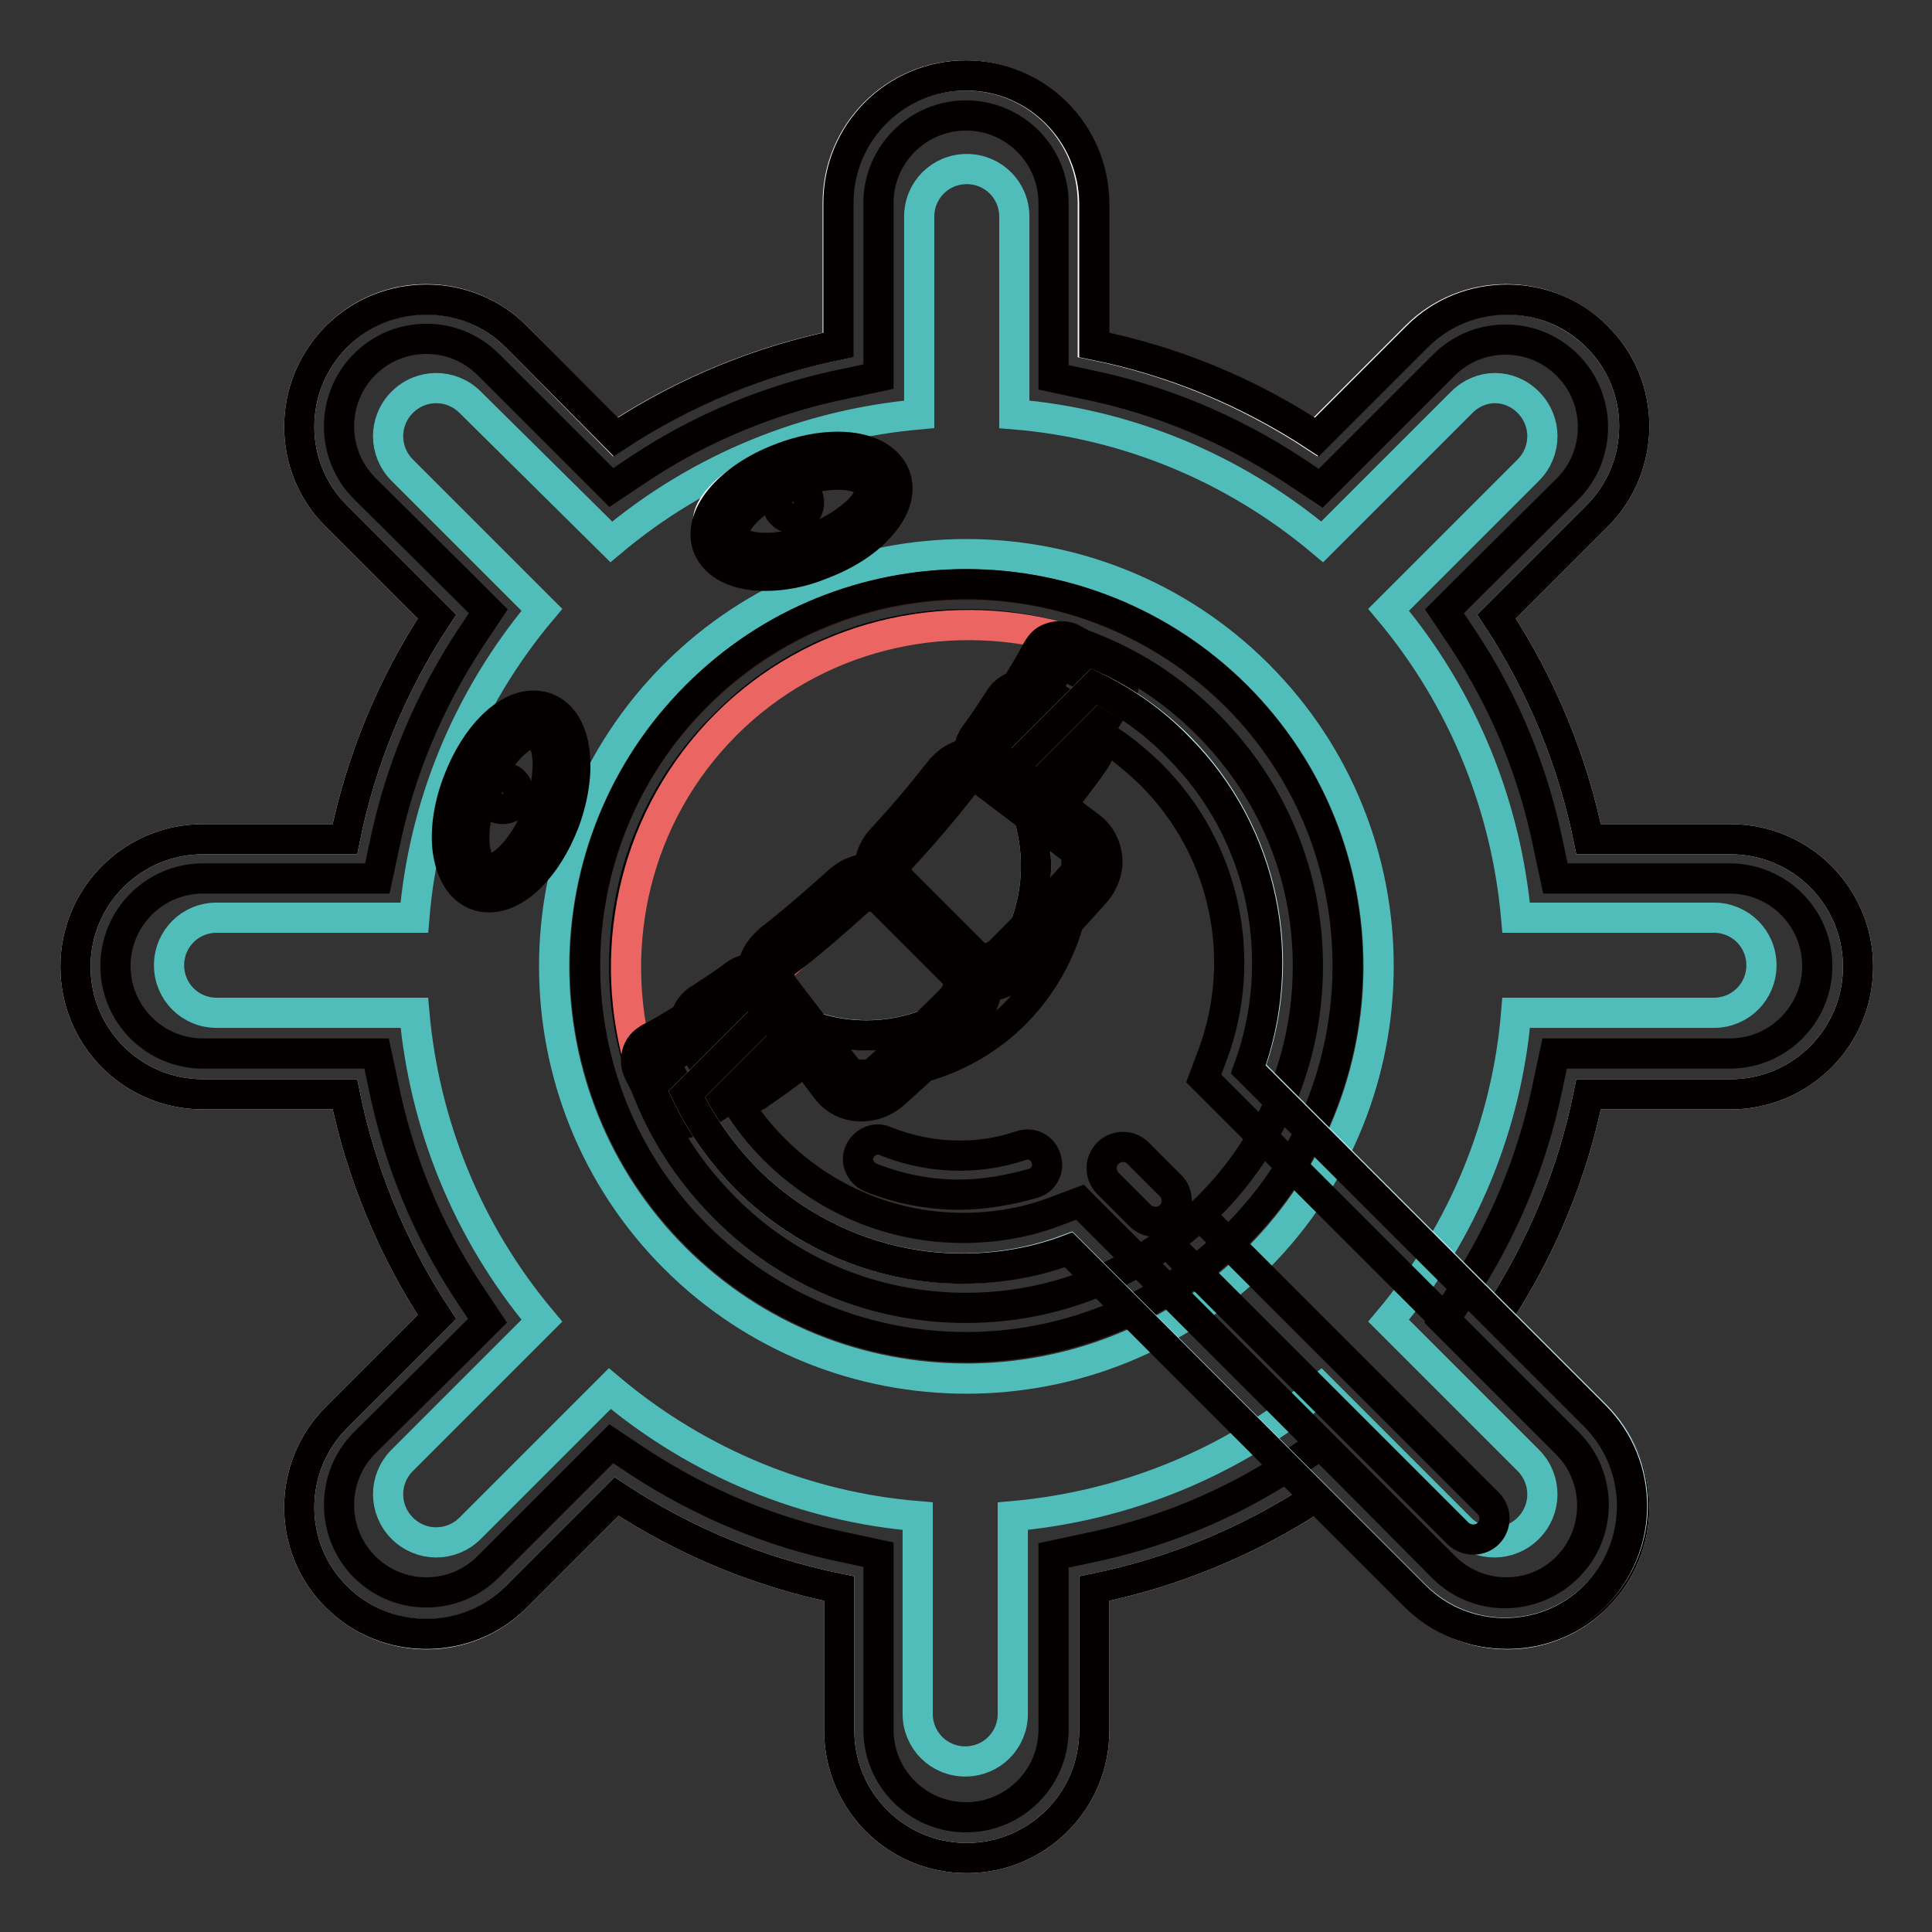 <?xml version="1.0" encoding="utf-8"?>
<!-- Svg Vector Icons : http://www.onlinewebfonts.com/icon -->
<!DOCTYPE svg PUBLIC "-//W3C//DTD SVG 1.1//EN" "http://www.w3.org/Graphics/SVG/1.1/DTD/svg11.dtd">
<svg version="1.1" xmlns="http://www.w3.org/2000/svg" xmlns:xlink="http://www.w3.org/1999/xlink" x="0px" y="0px" viewBox="0 0 256 256" enable-background="new 0 0 256 256" xml:space="preserve">
<rect x="0" y="0" width="256" height="256" fill="#333333" stroke="none"/>
<g> <path stroke-width="4" fill-opacity="0" stroke="#ffffff"  d="M187.6,44.6l-13.3,13.3c-9.1-6-19.1-10.1-29.5-12.2V26.9c0-9.3-7.5-16.9-16.9-16.9 c-9.3,0-16.9,7.5-16.9,16.9v18.8c-10.3,2.1-20.4,6.2-29.5,12.2L68.4,44.6c-6.6-6.6-17.3-6.6-23.8,0c-6.6,6.6-6.6,17.3,0,23.8 l13.3,13.3c-6,9.1-10.1,19.1-12.2,29.5H26.9c-9.3,0-16.9,7.5-16.9,16.9c0,9.3,7.5,16.9,16.9,16.9h18.8c2.1,10.3,6.2,20.4,12.2,29.5 l-13.3,13.3c-6.6,6.6-6.6,17.3,0,23.8c6.6,6.6,17.3,6.6,23.8,0l13.3-13.3c9.1,6,19.1,10.1,29.5,12.2v18.8c0,9.3,7.5,16.9,16.9,16.9 c9.3,0,16.9-7.5,16.9-16.9v-18.8c10.3-2.1,20.4-6.2,29.5-12.2l13.3,13.3c6.6,6.6,17.3,6.6,23.8,0c6.6-6.6,6.6-17.3,0-23.8 l-13.3-13.3c6-9.1,10.1-19.1,12.2-29.5h18.8c9.3,0,16.9-7.5,16.9-16.9c0-9.3-7.5-16.9-16.9-16.9h-18.8 c-2.1-10.3-6.2-20.4-12.2-29.5l13.3-13.3c6.6-6.6,6.6-17.3,0-23.8C204.9,38,194.2,38,187.6,44.6L187.6,44.6z"/> <path stroke-width="4" fill-opacity="0" stroke="#040000"  d="M128,15.3c6.4,0,11.6,5.2,11.6,11.6V50l4.2,0.9c9.9,2,19.2,5.9,27.6,11.4l3.6,2.4l3-3l13.3-13.3 c2.2-2.2,5.1-3.4,8.2-3.4c3.1,0,6,1.2,8.2,3.4c4.5,4.5,4.5,11.9,0,16.4L194.4,78l-3,3l2.4,3.6c5.6,8.4,9.4,17.7,11.4,27.6l0.9,4.2 h23.1c6.4,0,11.6,5.2,11.6,11.6s-5.2,11.6-11.6,11.6H206l-0.9,4.2c-2,9.9-5.9,19.2-11.4,27.6l-2.4,3.6l3,3l13.3,13.3 c4.5,4.5,4.5,11.9,0,16.4c-2.2,2.2-5.1,3.4-8.2,3.4s-6-1.2-8.2-3.4L178,194.4l-3-3l-3.6,2.4c-8.4,5.6-17.7,9.4-27.6,11.4l-4.2,0.9 v23.1c0,6.4-5.2,11.6-11.6,11.6c-6.4,0-11.6-5.2-11.6-11.6V206l-4.2-0.9c-9.9-2-19.2-5.9-27.6-11.4l-3.6-2.4l-3,3l-13.3,13.3 c-2.2,2.2-5.1,3.4-8.2,3.4c-3.1,0-6-1.2-8.2-3.4c-4.5-4.5-4.5-11.9,0-16.4L61.6,178l3-3l-2.4-3.6c-5.6-8.4-9.4-17.7-11.4-27.6 l-0.9-4.2H26.9c-6.4,0-11.6-5.2-11.6-11.6c0-6.4,5.2-11.6,11.6-11.6H50l0.9-4.2c2-9.9,5.9-19.2,11.4-27.6l2.4-3.6l-3-3L48.3,64.7 c-4.5-4.5-4.5-11.9,0-16.4c2.2-2.2,5.1-3.4,8.2-3.4c3.1,0,6,1.2,8.2,3.4L78,61.6l3,3l3.6-2.4c8.4-5.6,17.7-9.4,27.6-11.4l4.2-0.9 V26.9C116.4,20.5,121.6,15.3,128,15.3 M128,10c-9.3,0-16.9,7.5-16.9,16.9v18.8c-10.3,2.1-20.4,6.2-29.5,12.2L68.4,44.6 c-3.3-3.3-7.6-4.9-11.9-4.9c-4.3,0-8.6,1.6-11.9,4.9c-6.6,6.6-6.6,17.3,0,23.8l13.3,13.3c-6,9.1-10.1,19.1-12.2,29.5H26.9 c-9.3,0-16.9,7.5-16.9,16.9c0,9.3,7.5,16.9,16.9,16.9h18.8c2.1,10.3,6.2,20.4,12.2,29.5l-13.3,13.3c-6.6,6.6-6.6,17.3,0,23.8 c3.3,3.3,7.6,4.9,11.9,4.9c4.3,0,8.6-1.6,11.9-4.9l13.3-13.3c9.1,6,19.1,10.1,29.5,12.2v18.8c0,9.3,7.5,16.9,16.9,16.9 c9.3,0,16.9-7.5,16.9-16.9v-18.8c10.3-2.1,20.4-6.2,29.5-12.2l13.3,13.3c3.3,3.3,7.6,4.9,11.9,4.9c4.3,0,8.6-1.6,11.9-4.9 c6.6-6.6,6.6-17.3,0-23.8l-13.3-13.3c6-9.1,10.1-19.1,12.2-29.5h18.8c9.3,0,16.9-7.5,16.9-16.9c0-9.3-7.5-16.9-16.9-16.9h-18.8 c-2.1-10.3-6.2-20.4-12.2-29.5l13.3-13.3c6.6-6.6,6.6-17.3,0-23.8c-3.3-3.3-7.6-4.9-11.9-4.9c-4.3,0-8.6,1.6-11.9,4.9l-13.3,13.3 c-9.1-6-19.1-10.1-29.5-12.2V26.9C144.9,17.5,137.3,10,128,10L128,10z"/> <path stroke-width="4" fill-opacity="0" stroke="#51bdbb"  d="M193.7,53.3l-18.5,18.5c-11.9-10-26.2-15.7-40.8-16.9V28.7c0-3.5-2.8-6.3-6.3-6.3c-3.5,0-6.3,2.8-6.3,6.3 v26.2c-14.6,1.3-28.9,6.9-40.8,16.9L62.3,53.3c-2.5-2.5-6.5-2.5-9,0c-2.5,2.5-2.5,6.5,0,9l18.5,18.5c-10,11.9-15.7,26.2-16.9,40.8 H28.7c-3.5,0-6.3,2.8-6.3,6.3c0,3.5,2.8,6.3,6.3,6.3h26.2c1.3,14.6,6.9,28.9,16.9,40.8l-18.5,18.5c-2.5,2.5-2.5,6.5,0,9 c2.5,2.5,6.5,2.5,9,0l18.5-18.5c11.9,10,26.2,15.7,40.8,16.9v26.2c0,3.5,2.8,6.3,6.3,6.3c3.5,0,6.3-2.8,6.3-6.3v-26.2 c14.6-1.3,28.9-6.9,40.8-16.9l18.5,18.5c2.5,2.5,6.5,2.5,9,0s2.5-6.5,0-9l-18.5-18.5c10-11.9,15.7-26.2,16.9-40.8h26.2 c3.5,0,6.3-2.8,6.3-6.3c0-3.5-2.8-6.3-6.3-6.3h-26.2c-1.3-14.6-6.9-28.9-16.9-40.8l18.5-18.5c2.5-2.5,2.5-6.5,0-9 S196.2,50.8,193.7,53.3z M166.7,166.7c-21.3,21.3-56,21.3-77.3,0c-21.3-21.3-21.3-56,0-77.3c21.3-21.3,56-21.3,77.3,0 C188,110.7,188,145.3,166.7,166.7z"/> <path stroke-width="4" fill-opacity="0" stroke="#3a1919"  d="M163.8,92.3c19.7,19.7,19.7,51.8,0,71.5c-19.7,19.7-51.8,19.7-71.5,0c-19.7-19.7-19.7-51.8,0-71.5 S144,72.5,163.8,92.3L163.8,92.3z"/> <path stroke-width="4" fill-opacity="0" stroke="#040000"  d="M128,82.7c12.1,0,23.5,4.7,32,13.3c8.6,8.6,13.3,19.9,13.3,32c0,12.1-4.7,23.5-13.3,32 c-8.6,8.6-19.9,13.3-32,13.3c-12.1,0-23.5-4.7-32-13.3c-8.6-8.6-13.3-19.9-13.3-32c0-12.1,4.7-23.5,13.3-32 C104.5,87.4,115.9,82.7,128,82.7 M128,77.4c-12.9,0-25.9,4.9-35.7,14.8c-19.7,19.7-19.7,51.8,0,71.5c9.9,9.9,22.8,14.8,35.7,14.8 c12.9,0,25.9-4.9,35.8-14.8c19.7-19.7,19.7-51.8,0-71.5C153.9,82.4,140.9,77.4,128,77.4z"/> <path stroke-width="4" fill-opacity="0" stroke="#eb6662"  d="M84.6,140.5c-4.2-15.4-0.4-32.5,11.6-44.5C108,84.2,125,80.3,140.4,84.4C148.1,86.5,86.6,148.2,84.6,140.5z "/> <path stroke-width="4" fill-opacity="0" stroke="#ffffff"  d="M93.2,134.3c0.1-0.1,0.2-0.2,0.3-0.3c1.7-1.1,3.4-2.3,5.1-3.5c0.9-0.6,2.1-0.5,2.8,0.4 c1.4,1.8,2.8,3.7,4.2,5.5c0.6,0.8,0.5,2-0.2,2.7c-0.1,0.1-0.2,0.2-0.2,0.2c-1.8,1.4-3.6,2.7-5.4,4c-1,0.7-2.3,0.4-2.9-0.6 c-1.3-2-2.5-4-3.8-6C92.5,136,92.6,134.9,93.2,134.3"/> <path stroke-width="4" fill-opacity="0" stroke="#040000"  d="M98.5,145.7c-1.3,0-2.6-0.7-3.3-1.8l-3.8-6c-1-1.6-0.8-3.5,0.4-4.8c0.2-0.2,0.4-0.4,0.7-0.6 c1.7-1.1,3.4-2.2,5-3.4c0.7-0.5,1.4-0.7,2.3-0.7c1.2,0,2.4,0.6,3.1,1.5c0.8,1,1.6,2.1,2.4,3.1l1.8,2.4c1.2,1.5,1,3.7-0.4,5.1 c-0.1,0.1-0.3,0.3-0.5,0.4c-1.8,1.4-3.6,2.7-5.5,4C100.1,145.4,99.3,145.7,98.5,145.7z M99.8,132C99.8,132,99.8,132,99.8,132 c-1.8,1.3-3.5,2.4-5.3,3.6c0,0,0,0,0,0c0,0-0.1,0.2,0,0.3l3.8,6c0,0,0.1,0.1,0.1,0.1c0.1,0,0.1,0,0.2-0.1c1.8-1.3,3.6-2.6,5.4-3.9 c0,0,0,0,0,0c0.1-0.1,0.1-0.3,0.1-0.4l-1.8-2.4c-0.8-1-1.6-2.1-2.4-3.1C100,132,99.9,132,99.8,132z"/> <path stroke-width="4" fill-opacity="0" stroke="#ffffff"  d="M86.5,139.4c0.1-0.1,0.2-0.2,0.4-0.3c1.4-0.8,2.8-1.5,4.1-2.4c0.7-0.4,1.7-0.2,2.2,0.6 c1,1.5,1.9,3.1,2.9,4.6c0.4,0.6,0.3,1.5-0.2,2c-0.1,0.1-0.2,0.2-0.3,0.3c-1.4,0.9-2.9,1.8-4.3,2.6c-0.8,0.4-1.7,0.2-2.2-0.6 c0,0,0,0,0-0.1c-0.9-1.6-1.8-3.3-2.6-4.9C85.9,140.6,86,139.9,86.5,139.4"/> <path stroke-width="4" fill-opacity="0" stroke="#040000"  d="M90.3,148.9c-1.3,0-2.4-0.7-3-1.8c-0.9-1.6-1.8-3.3-2.6-4.9c-0.7-1.3-0.5-3,0.5-4c0.2-0.2,0.5-0.4,0.8-0.6 c1.4-0.7,2.7-1.5,4-2.3c0.5-0.3,1.1-0.5,1.7-0.5c1.2,0,2.3,0.6,2.9,1.6c0.5,0.8,1,1.5,1.4,2.3c0.5,0.8,1,1.6,1.5,2.3 c0.8,1.3,0.7,3.1-0.4,4.2c-0.2,0.2-0.4,0.4-0.7,0.5c-1.4,0.9-2.9,1.8-4.4,2.7C91.5,148.7,90.9,148.9,90.3,148.9z M88,140.6 c0.8,1.5,1.6,3,2.4,4.5c1.3-0.8,2.6-1.6,3.9-2.4c-0.5-0.7-0.9-1.4-1.3-2.1c-0.4-0.7-0.9-1.4-1.3-2.1 C90.4,139.2,89.2,139.9,88,140.6L88,140.6z"/> <path stroke-width="4" fill-opacity="0" stroke="#ffffff"  d="M134.3,93.2c-0.1,0.1-0.2,0.2-0.3,0.3c-1.1,1.7-2.3,3.4-3.5,5.1c-0.6,0.9-0.5,2.1,0.4,2.8 c1.8,1.4,3.7,2.8,5.5,4.2c0.8,0.6,2,0.5,2.7-0.2c0.1-0.1,0.2-0.2,0.2-0.2c1.4-1.8,2.7-3.6,4-5.4c0.7-1,0.4-2.3-0.6-2.9 c-2-1.3-4-2.5-6-3.8C136,92.5,134.9,92.6,134.3,93.2"/> <path stroke-width="4" fill-opacity="0" stroke="#040000"  d="M137.7,107.9L137.7,107.9c-0.9,0-1.7-0.3-2.3-0.8c-0.8-0.6-1.6-1.2-2.4-1.8c-1-0.8-2.1-1.6-3.1-2.4 c-1.7-1.3-2-3.7-0.8-5.4c1.2-1.6,2.3-3.3,3.4-5c0.2-0.2,0.3-0.5,0.6-0.7c0.7-0.7,1.7-1.1,2.7-1.1c0.8,0,1.5,0.2,2.1,0.6l6.1,3.8 c0.9,0.6,1.5,1.4,1.7,2.5c0.2,1,0,2.2-0.6,3.1c-1.3,1.9-2.7,3.7-4.1,5.5c-0.1,0.1-0.2,0.3-0.4,0.4 C139.7,107.5,138.7,107.9,137.7,107.9L137.7,107.9z M135.7,94.5c0,0-0.1,0-0.1,0c-1.1,1.8-2.3,3.5-3.6,5.2c0,0.1,0,0.2,0.1,0.3 c1,0.8,2.1,1.6,3.1,2.3c0.8,0.6,1.6,1.2,2.4,1.8c0,0,0.1,0,0.1,0c0.1,0,0.2,0,0.3-0.1c0,0,0,0,0,0c1.4-1.8,2.7-3.6,3.9-5.4 c0.1-0.1,0.1-0.2,0.1-0.2c0,0,0-0.1-0.1-0.1l-6.1-3.8C135.8,94.5,135.7,94.5,135.7,94.5L135.7,94.5z"/> <path stroke-width="4" fill-opacity="0" stroke="#ffffff"  d="M139.4,86.5c-0.1,0.1-0.2,0.2-0.3,0.4c-0.8,1.4-1.5,2.8-2.4,4.1c-0.4,0.7-0.2,1.7,0.6,2.2 c1.5,1,3.1,1.9,4.6,2.9c0.6,0.4,1.5,0.3,2-0.2c0.1-0.1,0.2-0.2,0.3-0.3c0.9-1.4,1.8-2.9,2.6-4.3c0.4-0.8,0.2-1.7-0.6-2.2 c0,0,0,0-0.1,0c-1.6-0.9-3.3-1.8-4.9-2.6C140.6,85.9,139.9,86,139.4,86.5"/> <path stroke-width="4" fill-opacity="0" stroke="#040000"  d="M142.8,98.1L142.8,98.1c-0.7,0-1.3-0.2-1.8-0.5c-0.8-0.5-1.6-1-2.3-1.5c-0.8-0.5-1.5-0.9-2.3-1.4 c-1.6-1-2.1-3.1-1.2-4.7c0.8-1.3,1.6-2.7,2.3-4c0.2-0.3,0.4-0.6,0.6-0.8c0.6-0.6,1.5-0.9,2.4-0.9c0.6,0,1.2,0.1,1.7,0.4 c1.6,0.9,3.3,1.8,4.9,2.6c0.8,0.4,1.4,1.2,1.7,2.1c0.3,0.9,0.1,1.8-0.3,2.7c-0.9,1.5-1.8,3-2.7,4.4c-0.2,0.2-0.3,0.5-0.5,0.7 C144.5,97.7,143.7,98.1,142.8,98.1L142.8,98.1z M138.5,91.6c0.7,0.4,1.4,0.9,2.1,1.3c0.7,0.4,1.4,0.9,2.1,1.3 c0.8-1.3,1.6-2.6,2.4-3.9c-1.5-0.8-3-1.6-4.5-2.4C139.9,89.2,139.2,90.4,138.5,91.6L138.5,91.6z"/> <path stroke-width="4" fill-opacity="0" stroke="#c1e5f2"  d="M156.2,98.9c-3.3-3.3-7.1-6-11.2-7.9l-11.4,11.4c5.7,8.7,4.8,20.5-2.9,28.2c-7.7,7.7-19.5,8.6-28.2,2.9 L91,145c1.9,4,4.6,7.8,7.9,11.2c11.6,11.6,28.4,14.7,42.7,9.3l45.9,45.9c6.6,6.6,17.3,6.6,23.9,0c6.6-6.6,6.6-17.3,0-23.9 l-45.9-45.9C170.8,127.3,167.7,110.5,156.2,98.9L156.2,98.9z"/> <path stroke-width="4" fill-opacity="0" stroke="#040000"  d="M146,97.5c2.4,1.4,4.5,3.2,6.5,5.1c4.9,4.9,8.2,11,9.6,17.6c1.4,6.5,0.9,13.3-1.4,19.5l-1.2,3.2l2.4,2.4 l45.9,45.9c4.5,4.5,4.5,11.9,0,16.4c-2.2,2.2-5.1,3.4-8.2,3.4s-6-1.2-8.2-3.4l-45.9-45.9l-2.4-2.4l-3.2,1.2 c-3.9,1.5-8.1,2.2-12.3,2.2c-9.4,0-18.2-3.7-24.9-10.3c-2-2-3.7-4.1-5.1-6.5l5.9-5.9c3.6,1.6,7.4,2.4,11.4,2.4 c7.4,0,14.4-2.9,19.6-8.1c4.5-4.5,7.4-10.6,8-16.9c0.5-4.8-0.3-9.7-2.3-14.1L146,97.5 M145,91l-11.4,11.4 c5.7,8.7,4.8,20.5-2.9,28.2c-4.4,4.4-10.1,6.6-15.9,6.6c-4.3,0-8.6-1.2-12.3-3.7L91,145c1.9,4,4.6,7.8,7.9,11.2 c7.9,7.9,18.3,11.9,28.6,11.9c4.8,0,9.6-0.8,14.1-2.5l45.9,45.9c3.3,3.3,7.6,4.9,11.9,4.9c4.3,0,8.6-1.6,11.9-4.9 c6.6-6.6,6.6-17.3,0-23.9l-45.9-45.9c5.3-14.4,2.2-31.2-9.3-42.7C152.8,95.6,149.1,93,145,91L145,91z"/> <path stroke-width="4" fill-opacity="0" stroke="#ffffff"  d="M102.6,126.5c0.1-0.1,0.3-0.3,0.4-0.4c3.3-2.6,6.4-5.2,9.4-8c1.6-1.5,4.1-1.5,5.7,0.1l9.6,9.6 c1.6,1.5,1.4,4.3-0.3,6.1c0,0,0,0,0,0c-3.3,3.4-6.8,6.6-10.3,9.8c-1.9,1.7-4.7,1.5-6.1-0.4c-2.9-3.8-5.8-7.6-8.6-11.4 C101.1,130.2,101.2,127.9,102.6,126.5"/> <path stroke-width="4" fill-opacity="0" stroke="#040000"  d="M114.1,146.6c-1.8,0-3.5-0.8-4.6-2.3l-3.7-4.9c-1.6-2.1-3.3-4.3-4.9-6.4c-1.8-2.4-1.7-5.7,0.4-7.8 c0.2-0.2,0.4-0.4,0.6-0.6c3.2-2.5,6.3-5.2,9.3-7.9c1.1-1,2.6-1.6,4.1-1.6c1.6,0,3.1,0.6,4.2,1.7l9.6,9.6c2.3,2.2,2.2,6.1-0.2,8.6 l0,0l-0.1,0.1c-3.3,3.4-6.8,6.7-10.4,9.9C117.1,146.1,115.6,146.6,114.1,146.6z M115.3,118.8c-0.6,0-1.2,0.2-1.6,0.6 c-3.1,2.8-6.3,5.6-9.6,8.1c-0.1,0.1-0.2,0.1-0.2,0.2c-0.8,0.8-0.8,2.1-0.1,3c1.6,2.1,3.3,4.3,4.9,6.4l3.8,4.9 c0.4,0.5,1,0.8,1.6,0.8c0.6,0,1.2-0.2,1.7-0.7c3.5-3.1,6.9-6.3,10.2-9.6c0,0,0-0.1,0.1-0.1c1-1.1,1.2-2.7,0.3-3.5l-9.6-9.6 C116.4,119.1,115.9,118.8,115.3,118.8z"/> <path stroke-width="4" fill-opacity="0" stroke="#ffffff"  d="M126.5,102.6c-0.1,0.1-0.3,0.3-0.4,0.4c-2.6,3.3-5.2,6.4-8,9.4c-1.5,1.6-1.5,4.1,0.1,5.7l9.6,9.6 c1.5,1.6,4.3,1.4,6.1-0.3c0,0,0,0,0,0c3.4-3.3,6.6-6.8,9.8-10.3c1.7-1.9,1.5-4.7-0.4-6.1c-3.8-2.9-7.6-5.8-11.4-8.6 C130.2,101.1,127.9,101.2,126.5,102.6"/> <path stroke-width="4" fill-opacity="0" stroke="#040000"  d="M130.5,130.7c-1.6,0-3-0.6-4-1.6l-9.6-9.6c-2.3-2.3-2.3-5.9-0.1-8.3c2.8-3,5.4-6.1,7.9-9.3 c0.2-0.2,0.4-0.4,0.6-0.6c1.1-1,2.5-1.6,4.1-1.6c1.3,0,2.6,0.4,3.7,1.3l11.4,8.6c1.3,1,2,2.4,2.2,3.9c0.2,1.7-0.4,3.4-1.6,4.8 c-3.2,3.6-6.5,7.1-9.9,10.4l-0.1,0.1C133.8,130,132.2,130.7,130.5,130.7L130.5,130.7z M129.3,103.3c-0.6,0-1.1,0.2-1.5,0.6 c-0.1,0.1-0.1,0.1-0.2,0.2c-2.6,3.3-5.3,6.5-8.2,9.6c-0.8,0.9-0.8,2.3,0,3.2l9.6,9.6c0.4,0.4,0.9,0.5,1.4,0.5c0.7,0,1.4-0.3,2-0.8 l0.1-0.1l0.1-0.1c3.3-3.3,6.5-6.6,9.6-10.1c0.5-0.6,0.7-1.3,0.7-2c0-0.4-0.2-1-0.8-1.4l-11.4-8.6 C130.4,103.5,129.8,103.3,129.3,103.3z"/> <path stroke-width="4" fill-opacity="0" stroke="#040000"  d="M153.1,161.9c-0.7,0-1.5-0.3-2-0.8l-4.3-4.3c-1.1-1.1-1.1-2.9,0-4c1.1-1.1,2.9-1.1,4,0l4.3,4.3 c1.1,1.1,1.1,2.9,0,4C154.6,161.6,153.9,161.9,153.1,161.9z M195.2,204c-0.7,0-1.5-0.3-2-0.8l-37-37c-1.1-1.1-1.1-2.9,0-4 s2.9-1.1,4,0l37,37c1.1,1.1,1.1,2.9,0,4C196.7,203.7,196,204,195.2,204L195.2,204z M127.1,158.3c-4.1,0-8.1-0.8-11.8-2.3 c-1.3-0.6-2-2.1-1.4-3.4c0.6-1.3,2.1-2,3.4-1.4c5.7,2.3,12.1,2.6,18,0.6c1.4-0.5,2.9,0.3,3.3,1.7c0.5,1.4-0.3,2.9-1.7,3.3 C133.7,157.7,130.4,158.3,127.1,158.3L127.1,158.3z"/> <path stroke-width="4" fill-opacity="0" stroke="#ffffff"  d="M63.7,116.9c2.9,1.1,7.1-2.8,9.4-8.6c2.2-5.9,1.7-11.6-1.3-12.7c-2.9-1.1-7.1,2.8-9.4,8.6 C60.2,110.1,60.7,115.8,63.7,116.9L63.7,116.9z"/> <path stroke-width="4" fill-opacity="0" stroke="#040000"  d="M64.8,118.9c-0.6,0-1.2-0.1-1.7-0.3c-2.1-0.8-3.4-3-3.8-6.1c-0.3-2.7,0.2-5.9,1.4-9c2.3-6,6.3-10,10-10 c0.6,0,1.2,0.1,1.7,0.3c4,1.5,5,8,2.4,15.1C72.5,114.9,68.5,118.9,64.8,118.9z M70.7,97.2c-1.8,0-4.8,2.9-6.6,7.6 c-1,2.6-1.4,5.2-1.2,7.3c0.2,1.6,0.7,2.8,1.4,3c0.1,0,0.3,0.1,0.4,0.1c1.8,0,4.8-2.9,6.6-7.6c2.1-5.5,1.3-9.8-0.2-10.3 C71,97.2,70.9,97.2,70.7,97.2z"/> <path stroke-width="4" fill-opacity="0" stroke="#040000"  d="M64.5,105.1c0,1.2,0.9,2.1,2.1,2.1c1.2,0,2.1-0.9,2.1-2.1c0-1.2-0.9-2.1-2.1-2.1 C65.5,103,64.5,103.9,64.5,105.1z"/> <path stroke-width="4" fill-opacity="0" stroke="#ffffff"  d="M116.9,63.7c-1.4-3.8-5.6-5.8-13.3-2.9c-7.6,2.9-12.7,8.3-8,11c1.1,2.9,6.8,3.5,12.7,1.3 C114.1,70.8,118,66.6,116.9,63.7L116.9,63.7z"/> <path stroke-width="4" fill-opacity="0" stroke="#040000"  d="M101.4,76.3L101.4,76.3c-3.9,0-6.6-1.4-7.6-3.8c-1.5-4,2.6-9.1,9.7-11.8c2.6-1,5.2-1.5,7.5-1.5 c3.9,0,6.6,1.4,7.6,3.8c0.8,2.1,0.1,4.5-2.1,6.9c-1.8,2-4.5,3.7-7.7,4.9C106.4,75.8,103.8,76.3,101.4,76.3z M111.1,62.9 c-1.9,0-4.1,0.4-6.2,1.2c-5.5,2.1-8.1,5.5-7.6,7c0.3,0.9,2,1.5,4.1,1.5h0c1.9,0,4.1-0.4,6.2-1.2c2.6-1,4.8-2.4,6.3-3.9 c1.1-1.2,1.6-2.3,1.3-3.1C114.8,63.5,113.2,62.9,111.1,62.9z"/> <path stroke-width="4" fill-opacity="0" stroke="#040000"  d="M103,66.6c0,1.2,0.9,2.1,2.1,2.1c1.2,0,2.1-0.9,2.1-2.1s-0.9-2.1-2.1-2.1C103.9,64.5,103,65.5,103,66.6z"/></g>
</svg>